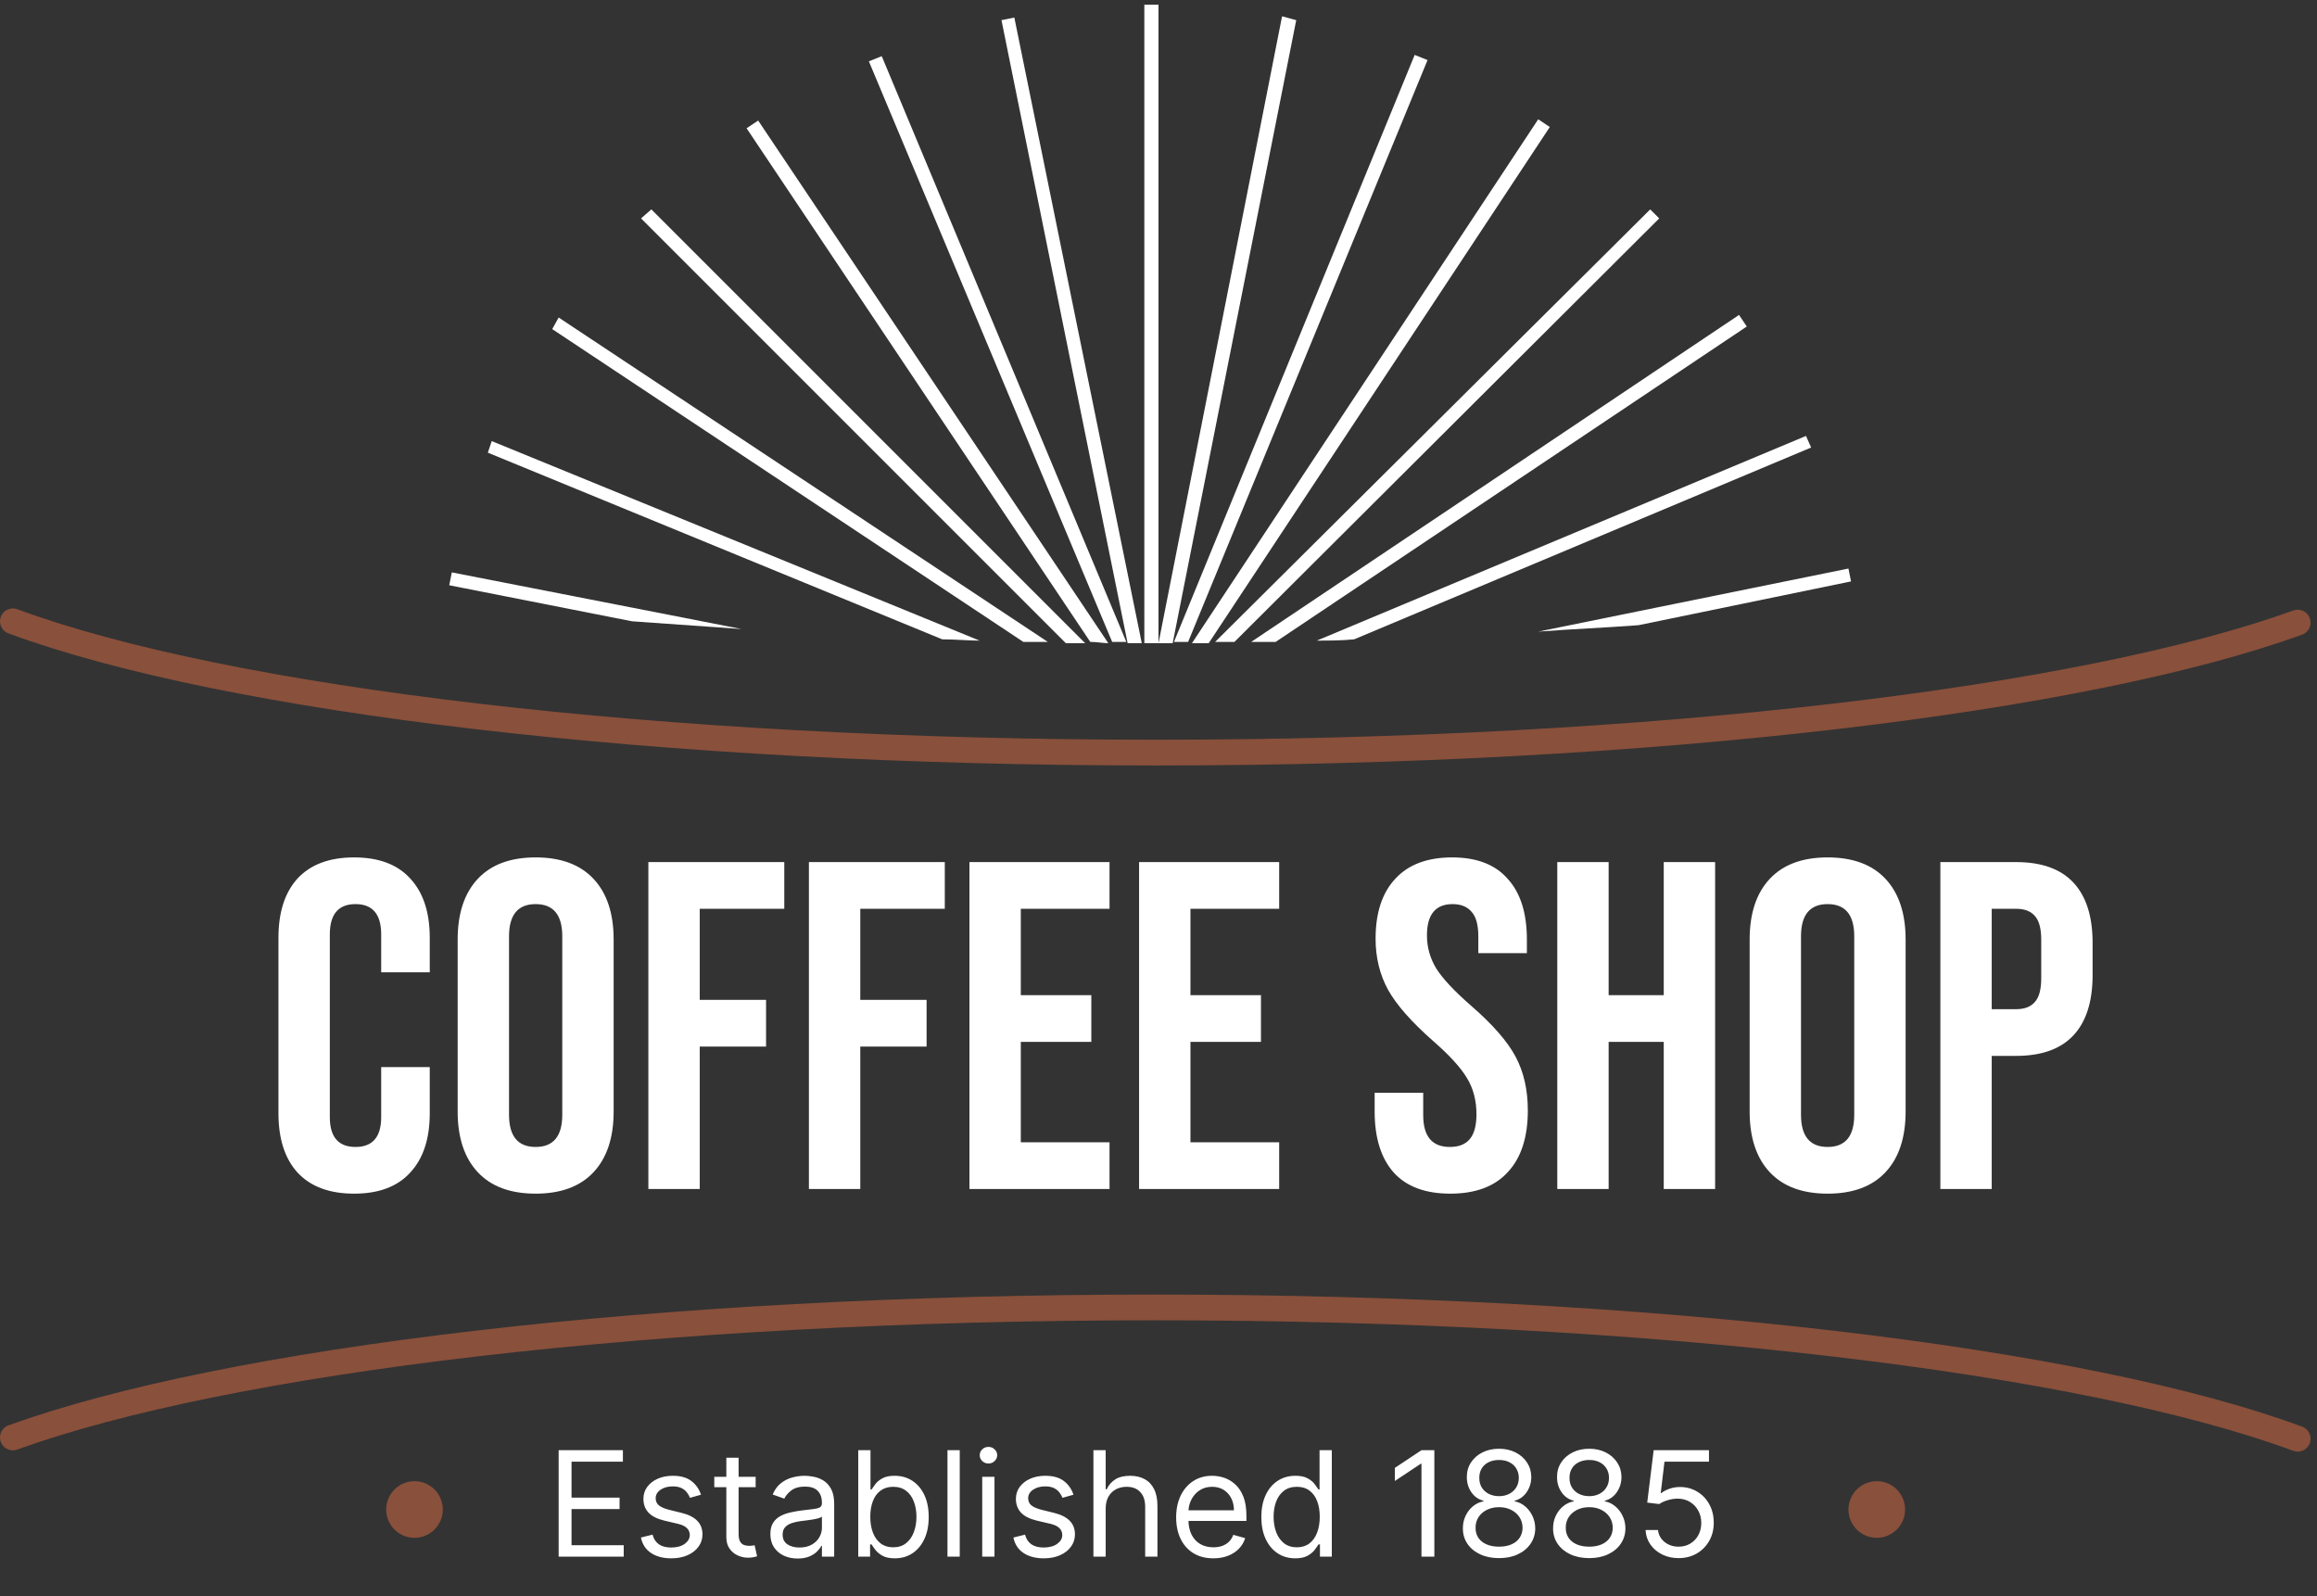 <svg width="180" height="124" viewBox="0 0 180 124" fill="none" xmlns="http://www.w3.org/2000/svg">
<rect x="0" y="0" width="180" height="124" fill="#333333" stroke="none"/>
<path d="M43.4 120.928V112.658H48.391V113.547H44.401V116.341H48.132V117.229H44.401V120.039H48.455V120.928H43.4ZM54.459 116.115L53.603 116.357C53.55 116.214 53.47 116.076 53.365 115.941C53.263 115.804 53.123 115.691 52.945 115.602C52.767 115.513 52.54 115.469 52.263 115.469C51.883 115.469 51.567 115.556 51.314 115.731C51.063 115.903 50.938 116.123 50.938 116.389C50.938 116.626 51.025 116.813 51.197 116.951C51.369 117.088 51.638 117.202 52.004 117.294L52.925 117.52C53.48 117.654 53.893 117.86 54.164 118.138C54.436 118.412 54.572 118.766 54.572 119.2C54.572 119.555 54.47 119.873 54.266 120.152C54.064 120.432 53.781 120.653 53.418 120.815C53.054 120.976 52.632 121.057 52.15 121.057C51.517 121.057 50.993 120.92 50.579 120.645C50.164 120.371 49.902 119.969 49.792 119.442L50.696 119.216C50.782 119.55 50.945 119.8 51.185 119.967C51.427 120.134 51.743 120.217 52.133 120.217C52.578 120.217 52.93 120.123 53.191 119.934C53.455 119.743 53.587 119.515 53.587 119.248C53.587 119.033 53.512 118.852 53.361 118.707C53.21 118.559 52.979 118.449 52.666 118.376L51.633 118.134C51.065 117.999 50.648 117.79 50.381 117.508C50.117 117.222 49.985 116.866 49.985 116.438C49.985 116.088 50.084 115.778 50.28 115.509C50.479 115.24 50.75 115.029 51.092 114.875C51.436 114.722 51.827 114.645 52.263 114.645C52.877 114.645 53.358 114.78 53.708 115.049C54.061 115.318 54.311 115.673 54.459 116.115ZM58.704 114.726V115.533H55.49V114.726H58.704ZM56.427 113.24H57.38V119.151C57.38 119.42 57.419 119.622 57.497 119.757C57.578 119.889 57.68 119.978 57.804 120.023C57.93 120.066 58.063 120.088 58.203 120.088C58.308 120.088 58.395 120.082 58.462 120.072C58.529 120.058 58.583 120.047 58.623 120.039L58.817 120.895C58.752 120.92 58.662 120.944 58.547 120.968C58.431 120.995 58.284 121.008 58.106 121.008C57.837 121.008 57.573 120.951 57.315 120.835C57.059 120.719 56.847 120.543 56.677 120.306C56.51 120.069 56.427 119.77 56.427 119.41V113.24ZM61.962 121.073C61.569 121.073 61.213 120.999 60.892 120.851C60.572 120.7 60.318 120.484 60.129 120.201C59.941 119.916 59.847 119.571 59.847 119.167C59.847 118.812 59.917 118.524 60.057 118.303C60.197 118.08 60.384 117.905 60.618 117.778C60.852 117.652 61.111 117.558 61.393 117.496C61.678 117.431 61.965 117.38 62.253 117.342C62.63 117.294 62.936 117.257 63.17 117.233C63.407 117.206 63.579 117.162 63.687 117.1C63.797 117.038 63.852 116.93 63.852 116.777V116.745C63.852 116.346 63.743 116.037 63.525 115.816C63.31 115.595 62.983 115.485 62.544 115.485C62.089 115.485 61.732 115.584 61.474 115.784C61.215 115.983 61.034 116.195 60.929 116.422L60.024 116.099C60.186 115.722 60.401 115.428 60.67 115.218C60.942 115.006 61.238 114.858 61.559 114.774C61.882 114.688 62.199 114.645 62.512 114.645C62.711 114.645 62.94 114.669 63.198 114.718C63.459 114.763 63.711 114.859 63.953 115.004C64.198 115.15 64.401 115.369 64.563 115.662C64.724 115.956 64.805 116.349 64.805 116.841V120.928H63.852V120.088H63.804C63.739 120.222 63.632 120.366 63.481 120.52C63.33 120.673 63.129 120.804 62.879 120.912C62.629 121.019 62.323 121.073 61.962 121.073ZM62.108 120.217C62.485 120.217 62.802 120.143 63.061 119.995C63.322 119.847 63.518 119.656 63.65 119.422C63.785 119.187 63.852 118.941 63.852 118.683V117.811C63.812 117.859 63.723 117.903 63.586 117.944C63.451 117.981 63.295 118.015 63.117 118.045C62.942 118.072 62.771 118.096 62.605 118.117C62.44 118.136 62.307 118.152 62.205 118.166C61.957 118.198 61.726 118.251 61.51 118.323C61.298 118.393 61.125 118.5 60.993 118.642C60.864 118.782 60.8 118.973 60.8 119.216C60.8 119.547 60.922 119.797 61.167 119.967C61.415 120.134 61.728 120.217 62.108 120.217ZM66.674 120.928V112.658H67.626V115.711H67.707C67.777 115.603 67.874 115.466 67.998 115.299C68.124 115.129 68.305 114.979 68.539 114.847C68.776 114.712 69.096 114.645 69.5 114.645C70.022 114.645 70.483 114.775 70.881 115.037C71.279 115.298 71.59 115.668 71.814 116.147C72.037 116.626 72.149 117.191 72.149 117.843C72.149 118.5 72.037 119.069 71.814 119.551C71.59 120.03 71.281 120.401 70.885 120.665C70.489 120.926 70.033 121.057 69.516 121.057C69.118 121.057 68.799 120.991 68.559 120.859C68.32 120.724 68.135 120.572 68.006 120.403C67.877 120.231 67.777 120.088 67.707 119.975H67.594V120.928H66.674ZM67.61 117.827C67.61 118.295 67.679 118.708 67.816 119.066C67.954 119.422 68.154 119.7 68.418 119.902C68.682 120.101 69.005 120.201 69.387 120.201C69.785 120.201 70.118 120.096 70.384 119.886C70.653 119.673 70.855 119.388 70.99 119.03C71.127 118.669 71.196 118.268 71.196 117.827C71.196 117.391 71.129 116.998 70.994 116.648C70.862 116.295 70.662 116.016 70.392 115.812C70.126 115.605 69.791 115.501 69.387 115.501C68.999 115.501 68.674 115.599 68.41 115.796C68.146 115.99 67.947 116.261 67.812 116.611C67.678 116.959 67.61 117.364 67.61 117.827ZM74.559 112.658V120.928H73.606V112.658H74.559ZM76.305 120.928V114.726H77.258V120.928H76.305ZM76.789 113.692C76.603 113.692 76.443 113.629 76.309 113.502C76.177 113.376 76.111 113.224 76.111 113.046C76.111 112.868 76.177 112.716 76.309 112.59C76.443 112.463 76.603 112.4 76.789 112.4C76.975 112.4 77.134 112.463 77.266 112.59C77.4 112.716 77.468 112.868 77.468 113.046C77.468 113.224 77.4 113.376 77.266 113.502C77.134 113.629 76.975 113.692 76.789 113.692ZM83.396 116.115L82.54 116.357C82.486 116.214 82.407 116.076 82.302 115.941C82.2 115.804 82.06 115.691 81.882 115.602C81.704 115.513 81.477 115.469 81.2 115.469C80.82 115.469 80.504 115.556 80.251 115.731C80 115.903 79.875 116.123 79.875 116.389C79.875 116.626 79.961 116.813 80.134 116.951C80.306 117.088 80.575 117.202 80.941 117.294L81.862 117.52C82.416 117.654 82.829 117.86 83.101 118.138C83.373 118.412 83.509 118.766 83.509 119.2C83.509 119.555 83.407 119.873 83.202 120.152C83 120.432 82.718 120.653 82.354 120.815C81.991 120.976 81.568 121.057 81.087 121.057C80.454 121.057 79.93 120.92 79.516 120.645C79.101 120.371 78.839 119.969 78.728 119.442L79.633 119.216C79.719 119.55 79.882 119.8 80.121 119.967C80.364 120.134 80.68 120.217 81.07 120.217C81.514 120.217 81.867 120.123 82.128 119.934C82.392 119.743 82.524 119.515 82.524 119.248C82.524 119.033 82.448 118.852 82.298 118.707C82.147 118.559 81.916 118.449 81.603 118.376L80.57 118.134C80.002 117.999 79.584 117.79 79.318 117.508C79.054 117.222 78.922 116.866 78.922 116.438C78.922 116.088 79.02 115.778 79.217 115.509C79.416 115.24 79.687 115.029 80.029 114.875C80.373 114.722 80.763 114.645 81.2 114.645C81.813 114.645 82.295 114.78 82.645 115.049C82.998 115.318 83.248 115.673 83.396 116.115ZM85.897 117.197V120.928H84.944V112.658H85.897V115.695H85.977C86.123 115.374 86.341 115.12 86.631 114.932C86.925 114.741 87.315 114.645 87.802 114.645C88.225 114.645 88.595 114.73 88.913 114.899C89.23 115.066 89.477 115.323 89.652 115.671C89.829 116.015 89.918 116.454 89.918 116.987V120.928H88.965V117.051C88.965 116.559 88.837 116.178 88.582 115.909C88.329 115.637 87.977 115.501 87.528 115.501C87.216 115.501 86.936 115.567 86.688 115.699C86.443 115.831 86.249 116.023 86.106 116.276C85.966 116.529 85.897 116.836 85.897 117.197ZM94.262 121.057C93.664 121.057 93.149 120.925 92.715 120.661C92.285 120.395 91.952 120.023 91.718 119.547C91.487 119.068 91.371 118.51 91.371 117.875C91.371 117.24 91.487 116.68 91.718 116.195C91.952 115.708 92.278 115.329 92.695 115.057C93.115 114.782 93.605 114.645 94.165 114.645C94.488 114.645 94.807 114.699 95.122 114.806C95.437 114.914 95.723 115.089 95.982 115.331C96.24 115.571 96.446 115.889 96.6 116.284C96.753 116.68 96.83 117.167 96.83 117.746V118.15H92.049V117.326H95.861C95.861 116.976 95.791 116.664 95.651 116.389C95.513 116.115 95.317 115.898 95.061 115.739C94.808 115.58 94.509 115.501 94.165 115.501C93.785 115.501 93.457 115.595 93.18 115.784C92.905 115.969 92.694 116.212 92.546 116.51C92.398 116.809 92.324 117.13 92.324 117.471V118.021C92.324 118.489 92.404 118.886 92.566 119.212C92.73 119.535 92.958 119.781 93.248 119.951C93.539 120.117 93.877 120.201 94.262 120.201C94.512 120.201 94.738 120.166 94.94 120.096C95.145 120.023 95.321 119.916 95.469 119.773C95.617 119.628 95.731 119.447 95.812 119.232L96.733 119.49C96.636 119.803 96.473 120.077 96.244 120.314C96.016 120.548 95.733 120.731 95.396 120.863C95.06 120.992 94.682 121.057 94.262 121.057ZM100.621 121.057C100.104 121.057 99.648 120.926 99.252 120.665C98.857 120.401 98.547 120.03 98.324 119.551C98.1 119.069 97.989 118.5 97.989 117.843C97.989 117.191 98.1 116.626 98.324 116.147C98.547 115.668 98.858 115.298 99.257 115.037C99.655 114.775 100.115 114.645 100.637 114.645C101.041 114.645 101.36 114.712 101.594 114.847C101.831 114.979 102.012 115.129 102.135 115.299C102.262 115.466 102.36 115.603 102.43 115.711H102.511V112.658H103.464V120.928H102.543V119.975H102.43C102.36 120.088 102.261 120.231 102.131 120.403C102.002 120.572 101.818 120.724 101.578 120.859C101.339 120.991 101.02 121.057 100.621 121.057ZM100.75 120.201C101.133 120.201 101.456 120.101 101.72 119.902C101.983 119.7 102.184 119.422 102.321 119.066C102.458 118.708 102.527 118.295 102.527 117.827C102.527 117.364 102.46 116.959 102.325 116.611C102.191 116.261 101.991 115.99 101.728 115.796C101.464 115.599 101.138 115.501 100.75 115.501C100.347 115.501 100.01 115.605 99.741 115.812C99.475 116.016 99.274 116.295 99.139 116.648C99.007 116.998 98.942 117.391 98.942 117.827C98.942 118.268 99.009 118.669 99.143 119.03C99.281 119.388 99.483 119.673 99.749 119.886C100.018 120.096 100.352 120.201 100.75 120.201ZM111.43 112.658V120.928H110.429V113.708H110.381L108.362 115.049V114.031L110.429 112.658H111.43ZM116.457 121.041C115.903 121.041 115.413 120.943 114.988 120.746C114.565 120.547 114.235 120.274 113.998 119.926C113.762 119.576 113.644 119.178 113.647 118.731C113.644 118.381 113.713 118.058 113.853 117.762C113.993 117.463 114.184 117.214 114.426 117.015C114.671 116.813 114.945 116.685 115.246 116.632V116.583C114.85 116.481 114.535 116.259 114.301 115.917C114.067 115.572 113.951 115.181 113.954 114.742C113.951 114.322 114.058 113.946 114.273 113.615C114.488 113.284 114.784 113.023 115.161 112.832C115.541 112.641 115.973 112.545 116.457 112.545C116.937 112.545 117.365 112.641 117.741 112.832C118.118 113.023 118.414 113.284 118.63 113.615C118.848 113.946 118.958 114.322 118.961 114.742C118.958 115.181 118.838 115.572 118.602 115.917C118.367 116.259 118.056 116.481 117.669 116.583V116.632C117.968 116.685 118.237 116.813 118.476 117.015C118.716 117.214 118.907 117.463 119.05 117.762C119.192 118.058 119.265 118.381 119.268 118.731C119.265 119.178 119.144 119.576 118.904 119.926C118.667 120.274 118.338 120.547 117.915 120.746C117.495 120.943 117.009 121.041 116.457 121.041ZM116.457 120.152C116.832 120.152 117.155 120.092 117.427 119.971C117.698 119.85 117.908 119.679 118.056 119.458C118.204 119.237 118.28 118.979 118.283 118.683C118.28 118.37 118.199 118.095 118.04 117.855C117.881 117.615 117.665 117.427 117.39 117.29C117.118 117.152 116.807 117.084 116.457 117.084C116.105 117.084 115.79 117.152 115.513 117.29C115.238 117.427 115.021 117.615 114.863 117.855C114.706 118.095 114.63 118.37 114.632 118.683C114.63 118.979 114.701 119.237 114.846 119.458C114.994 119.679 115.206 119.85 115.48 119.971C115.755 120.092 116.081 120.152 116.457 120.152ZM116.457 116.228C116.754 116.228 117.016 116.169 117.245 116.05C117.476 115.932 117.658 115.766 117.79 115.553C117.922 115.341 117.989 115.092 117.992 114.806C117.989 114.527 117.923 114.283 117.794 114.076C117.665 113.866 117.486 113.704 117.257 113.591C117.028 113.475 116.762 113.417 116.457 113.417C116.148 113.417 115.877 113.475 115.646 113.591C115.414 113.704 115.235 113.866 115.109 114.076C114.982 114.283 114.92 114.527 114.923 114.806C114.92 115.092 114.984 115.341 115.113 115.553C115.245 115.766 115.426 115.932 115.658 116.05C115.889 116.169 116.156 116.228 116.457 116.228ZM123.464 121.041C122.91 121.041 122.42 120.943 121.994 120.746C121.572 120.547 121.242 120.274 121.005 119.926C120.768 119.576 120.651 119.178 120.654 118.731C120.651 118.381 120.72 118.058 120.86 117.762C121 117.463 121.191 117.214 121.433 117.015C121.678 116.813 121.951 116.685 122.253 116.632V116.583C121.857 116.481 121.542 116.259 121.308 115.917C121.074 115.572 120.958 115.181 120.961 114.742C120.958 114.322 121.064 113.946 121.28 113.615C121.495 113.284 121.791 113.023 122.168 112.832C122.547 112.641 122.979 112.545 123.464 112.545C123.943 112.545 124.371 112.641 124.748 112.832C125.125 113.023 125.421 113.284 125.636 113.615C125.854 113.946 125.965 114.322 125.967 114.742C125.965 115.181 125.845 115.572 125.608 115.917C125.374 116.259 125.063 116.481 124.675 116.583V116.632C124.974 116.685 125.243 116.813 125.483 117.015C125.722 117.214 125.914 117.463 126.056 117.762C126.199 118.058 126.272 118.381 126.274 118.731C126.272 119.178 126.15 119.576 125.911 119.926C125.674 120.274 125.344 120.547 124.922 120.746C124.502 120.943 124.016 121.041 123.464 121.041ZM123.464 120.152C123.838 120.152 124.161 120.092 124.433 119.971C124.705 119.85 124.915 119.679 125.063 119.458C125.211 119.237 125.286 118.979 125.289 118.683C125.286 118.37 125.206 118.095 125.047 117.855C124.888 117.615 124.671 117.427 124.397 117.29C124.125 117.152 123.814 117.084 123.464 117.084C123.111 117.084 122.796 117.152 122.519 117.29C122.245 117.427 122.028 117.615 121.869 117.855C121.713 118.095 121.636 118.37 121.639 118.683C121.636 118.979 121.708 119.237 121.853 119.458C122.001 119.679 122.212 119.85 122.487 119.971C122.761 120.092 123.087 120.152 123.464 120.152ZM123.464 116.228C123.76 116.228 124.023 116.169 124.251 116.05C124.483 115.932 124.665 115.766 124.796 115.553C124.928 115.341 124.996 115.092 124.998 114.806C124.996 114.527 124.93 114.283 124.801 114.076C124.671 113.866 124.492 113.704 124.264 113.591C124.035 113.475 123.768 113.417 123.464 113.417C123.154 113.417 122.884 113.475 122.652 113.591C122.421 113.704 122.242 113.866 122.115 114.076C121.989 114.283 121.927 114.527 121.93 114.806C121.927 115.092 121.99 115.341 122.119 115.553C122.251 115.766 122.433 115.932 122.665 116.05C122.896 116.169 123.163 116.228 123.464 116.228ZM130.406 121.041C129.932 121.041 129.506 120.947 129.126 120.758C128.746 120.57 128.442 120.311 128.213 119.983C127.985 119.654 127.859 119.28 127.838 118.86H128.807C128.845 119.235 129.014 119.544 129.316 119.789C129.62 120.031 129.983 120.152 130.406 120.152C130.745 120.152 131.047 120.073 131.31 119.914C131.577 119.755 131.786 119.537 131.936 119.26C132.09 118.98 132.166 118.664 132.166 118.311C132.166 117.951 132.087 117.629 131.928 117.346C131.772 117.061 131.557 116.836 131.282 116.672C131.008 116.508 130.694 116.424 130.341 116.422C130.088 116.419 129.829 116.458 129.562 116.539C129.296 116.617 129.076 116.718 128.904 116.841L127.967 116.728L128.468 112.658H132.764V113.547H129.308L129.017 115.985H129.065C129.235 115.851 129.448 115.739 129.703 115.65C129.959 115.562 130.226 115.517 130.503 115.517C131.009 115.517 131.46 115.638 131.856 115.881C132.254 116.12 132.566 116.448 132.792 116.866C133.021 117.283 133.136 117.759 133.136 118.295C133.136 118.823 133.017 119.294 132.78 119.708C132.546 120.12 132.223 120.446 131.811 120.685C131.399 120.922 130.931 121.041 130.406 121.041Z" fill="white"/>
<path d="M27.509 92.728C25.598 92.728 24.135 92.184 23.119 91.096C22.128 90.007 21.632 88.471 21.632 86.488V72.847C21.632 70.864 22.128 69.328 23.119 68.24C24.135 67.151 25.598 66.607 27.509 66.607C29.42 66.607 30.871 67.151 31.863 68.24C32.878 69.328 33.386 70.864 33.386 72.847V75.532H29.613V72.593C29.613 71.021 28.948 70.235 27.618 70.235C26.288 70.235 25.623 71.021 25.623 72.593V86.778C25.623 88.326 26.288 89.1 27.618 89.1C28.948 89.1 29.613 88.326 29.613 86.778V82.896H33.386V86.488C33.386 88.471 32.878 90.007 31.863 91.096C30.871 92.184 29.42 92.728 27.509 92.728ZM41.613 92.728C39.654 92.728 38.154 92.172 37.114 91.059C36.075 89.947 35.554 88.375 35.554 86.343V72.992C35.554 70.961 36.075 69.389 37.114 68.276C38.154 67.163 39.654 66.607 41.613 66.607C43.572 66.607 45.072 67.163 46.112 68.276C47.152 69.389 47.672 70.961 47.672 72.992V86.343C47.672 88.375 47.152 89.947 46.112 91.059C45.072 92.172 43.572 92.728 41.613 92.728ZM41.613 89.1C42.992 89.1 43.681 88.266 43.681 86.597V72.738C43.681 71.07 42.992 70.235 41.613 70.235C40.234 70.235 39.545 71.07 39.545 72.738V86.597C39.545 88.266 40.234 89.1 41.613 89.1ZM50.37 66.97H60.928V70.598H54.361V77.672H59.513V81.3H54.361V92.365H50.37V66.97ZM62.841 66.97H73.398V70.598H66.832V77.672H71.984V81.3H66.832V92.365H62.841V66.97ZM75.312 66.97H86.196V70.598H79.303V77.309H84.781V80.937H79.303V88.737H86.196V92.365H75.312V66.97ZM88.492 66.97H99.375V70.598H92.482V77.309H97.96V80.937H92.482V88.737H99.375V92.365H88.492V66.97ZM112.669 92.728C110.734 92.728 109.271 92.184 108.28 91.096C107.288 89.983 106.792 88.399 106.792 86.343V84.892H110.565V86.633C110.565 88.278 111.254 89.1 112.633 89.1C113.31 89.1 113.818 88.907 114.157 88.52C114.52 88.109 114.701 87.456 114.701 86.561C114.701 85.496 114.459 84.565 113.975 83.767C113.492 82.945 112.597 81.965 111.291 80.829C109.646 79.377 108.497 78.071 107.844 76.91C107.191 75.725 106.865 74.395 106.865 72.92C106.865 70.912 107.373 69.364 108.388 68.276C109.404 67.163 110.88 66.607 112.814 66.607C114.725 66.607 116.164 67.163 117.132 68.276C118.123 69.364 118.619 70.936 118.619 72.992V74.044H114.846V72.738C114.846 71.868 114.677 71.239 114.338 70.852C114 70.441 113.504 70.235 112.851 70.235C111.52 70.235 110.855 71.045 110.855 72.666C110.855 73.585 111.097 74.444 111.581 75.242C112.089 76.04 112.996 77.007 114.302 78.144C115.971 79.595 117.119 80.913 117.748 82.098C118.377 83.283 118.692 84.674 118.692 86.27C118.692 88.35 118.172 89.947 117.132 91.059C116.116 92.172 114.628 92.728 112.669 92.728ZM120.98 66.97H124.97V77.309H129.251V66.97H133.242V92.365H129.251V80.937H124.97V92.365H120.98V66.97ZM141.982 92.728C140.023 92.728 138.524 92.172 137.484 91.059C136.444 89.947 135.924 88.375 135.924 86.343V72.992C135.924 70.961 136.444 69.389 137.484 68.276C138.524 67.163 140.023 66.607 141.982 66.607C143.941 66.607 145.441 67.163 146.481 68.276C147.521 69.389 148.041 70.961 148.041 72.992V86.343C148.041 88.375 147.521 89.947 146.481 91.059C145.441 92.172 143.941 92.728 141.982 92.728ZM141.982 89.1C143.361 89.1 144.05 88.266 144.05 86.597V72.738C144.05 71.07 143.361 70.235 141.982 70.235C140.604 70.235 139.914 71.07 139.914 72.738V86.597C139.914 88.266 140.604 89.1 141.982 89.1ZM150.74 66.97H156.617C158.6 66.97 160.088 67.502 161.079 68.566C162.071 69.63 162.567 71.19 162.567 73.246V75.749C162.567 77.805 162.071 79.365 161.079 80.43C160.088 81.494 158.6 82.026 156.617 82.026H154.73V92.365H150.74V66.97ZM156.617 78.398C157.27 78.398 157.754 78.216 158.068 77.854C158.407 77.491 158.576 76.874 158.576 76.003V72.992C158.576 72.122 158.407 71.505 158.068 71.142C157.754 70.779 157.27 70.598 156.617 70.598H154.73V78.398H156.617Z" fill="white"/>
<path d="M1 111.666C17.6 105.666 51 101.566 89.7 101.566C128.4 101.566 162 105.666 178.5 111.766" stroke="#89503B" stroke-width="2" stroke-miterlimit="10" stroke-linecap="round"/>
<path d="M178.5 48.366C161.9 54.366 128.5 58.466 89.8 58.466C51.1 58.466 17.5 54.366 1 48.266" stroke="#89503B" stroke-width="2" stroke-miterlimit="10" stroke-linecap="round"/>
<path d="M135.701 25.365L135.101 24.465L97.201 49.865C97.801 49.865 98.501 49.865 99.101 49.865L135.701 25.365Z" fill="white"/>
<path d="M68.5 4.365L67.5 4.765L86.4 49.865C86.8 49.865 87.2 49.865 87.5 49.865L68.5 4.365Z" fill="white"/>
<path d="M140.301 33.865L102.301 49.765C103.301 49.765 104.201 49.765 105.201 49.665L140.701 34.765L140.301 33.865Z" fill="white"/>
<path d="M128.9 16.966L128.2 16.266L94.4 49.866C94.9 49.866 95.4 49.866 95.9 49.866L128.9 16.966Z" fill="white"/>
<path d="M99.6 1.266L90 49.966C90.4 49.966 90.7 49.966 91.1 49.966L100.7 1.566L99.6 1.266Z" fill="white"/>
<path d="M110.901 4.666L109.901 4.266L91.201 49.866C91.601 49.866 92.001 49.866 92.301 49.866L110.901 4.666Z" fill="white"/>
<path d="M120.4 9.866L119.5 9.266L92.6 49.966C93 49.966 93.4 49.966 93.9 49.966L120.4 9.866Z" fill="white"/>
<path d="M35.1 44.465L34.9 45.465L49.1 48.265C51.9 48.465 54.7 48.665 57.6 48.865L35.1 44.465Z" fill="white"/>
<path d="M89.9 0.365H88.9V49.965C89.2 49.965 89.5 49.965 89.9 49.965C89.9 49.965 89.9 49.965 90 49.965V0.365H89.9Z" fill="white"/>
<path d="M143.6 44.166L119.5 49.066C122.1 48.866 124.7 48.766 127.3 48.566L143.8 45.166L143.6 44.166Z" fill="white"/>
<path d="M49.801 16.966L82.801 49.966C83.301 49.966 83.801 49.966 84.301 49.966L50.601 16.266L49.801 16.966Z" fill="white"/>
<path d="M42.9 25.566L79.5 49.866C80.1 49.866 80.8 49.866 81.4 49.866L43.4 24.666L42.9 25.566Z" fill="white"/>
<path d="M86.1 49.965L58.9 9.365L58 9.965L84.7 49.865C85.2 49.865 85.7 49.965 86.1 49.965Z" fill="white"/>
<path d="M78.801 1.365L77.801 1.565L87.601 49.965C88.001 49.965 88.301 49.965 88.701 49.965L78.801 1.365Z" fill="white"/>
<path d="M37.9 35.166L73.2 49.666C74.2 49.666 75.2 49.766 76.1 49.766L38.2 34.266L37.9 35.166Z" fill="white"/>
<path d="M32.2 119.464C33.415 119.464 34.4 118.479 34.4 117.264C34.4 116.049 33.415 115.064 32.2 115.064C30.985 115.064 30 116.049 30 117.264C30 118.479 30.985 119.464 32.2 119.464Z" fill="#89503B"/>
<path d="M145.8 119.464C147.015 119.464 148 118.479 148 117.264C148 116.049 147.015 115.064 145.8 115.064C144.585 115.064 143.6 116.049 143.6 117.264C143.6 118.479 144.585 119.464 145.8 119.464Z" fill="#89503B"/>
</svg>
